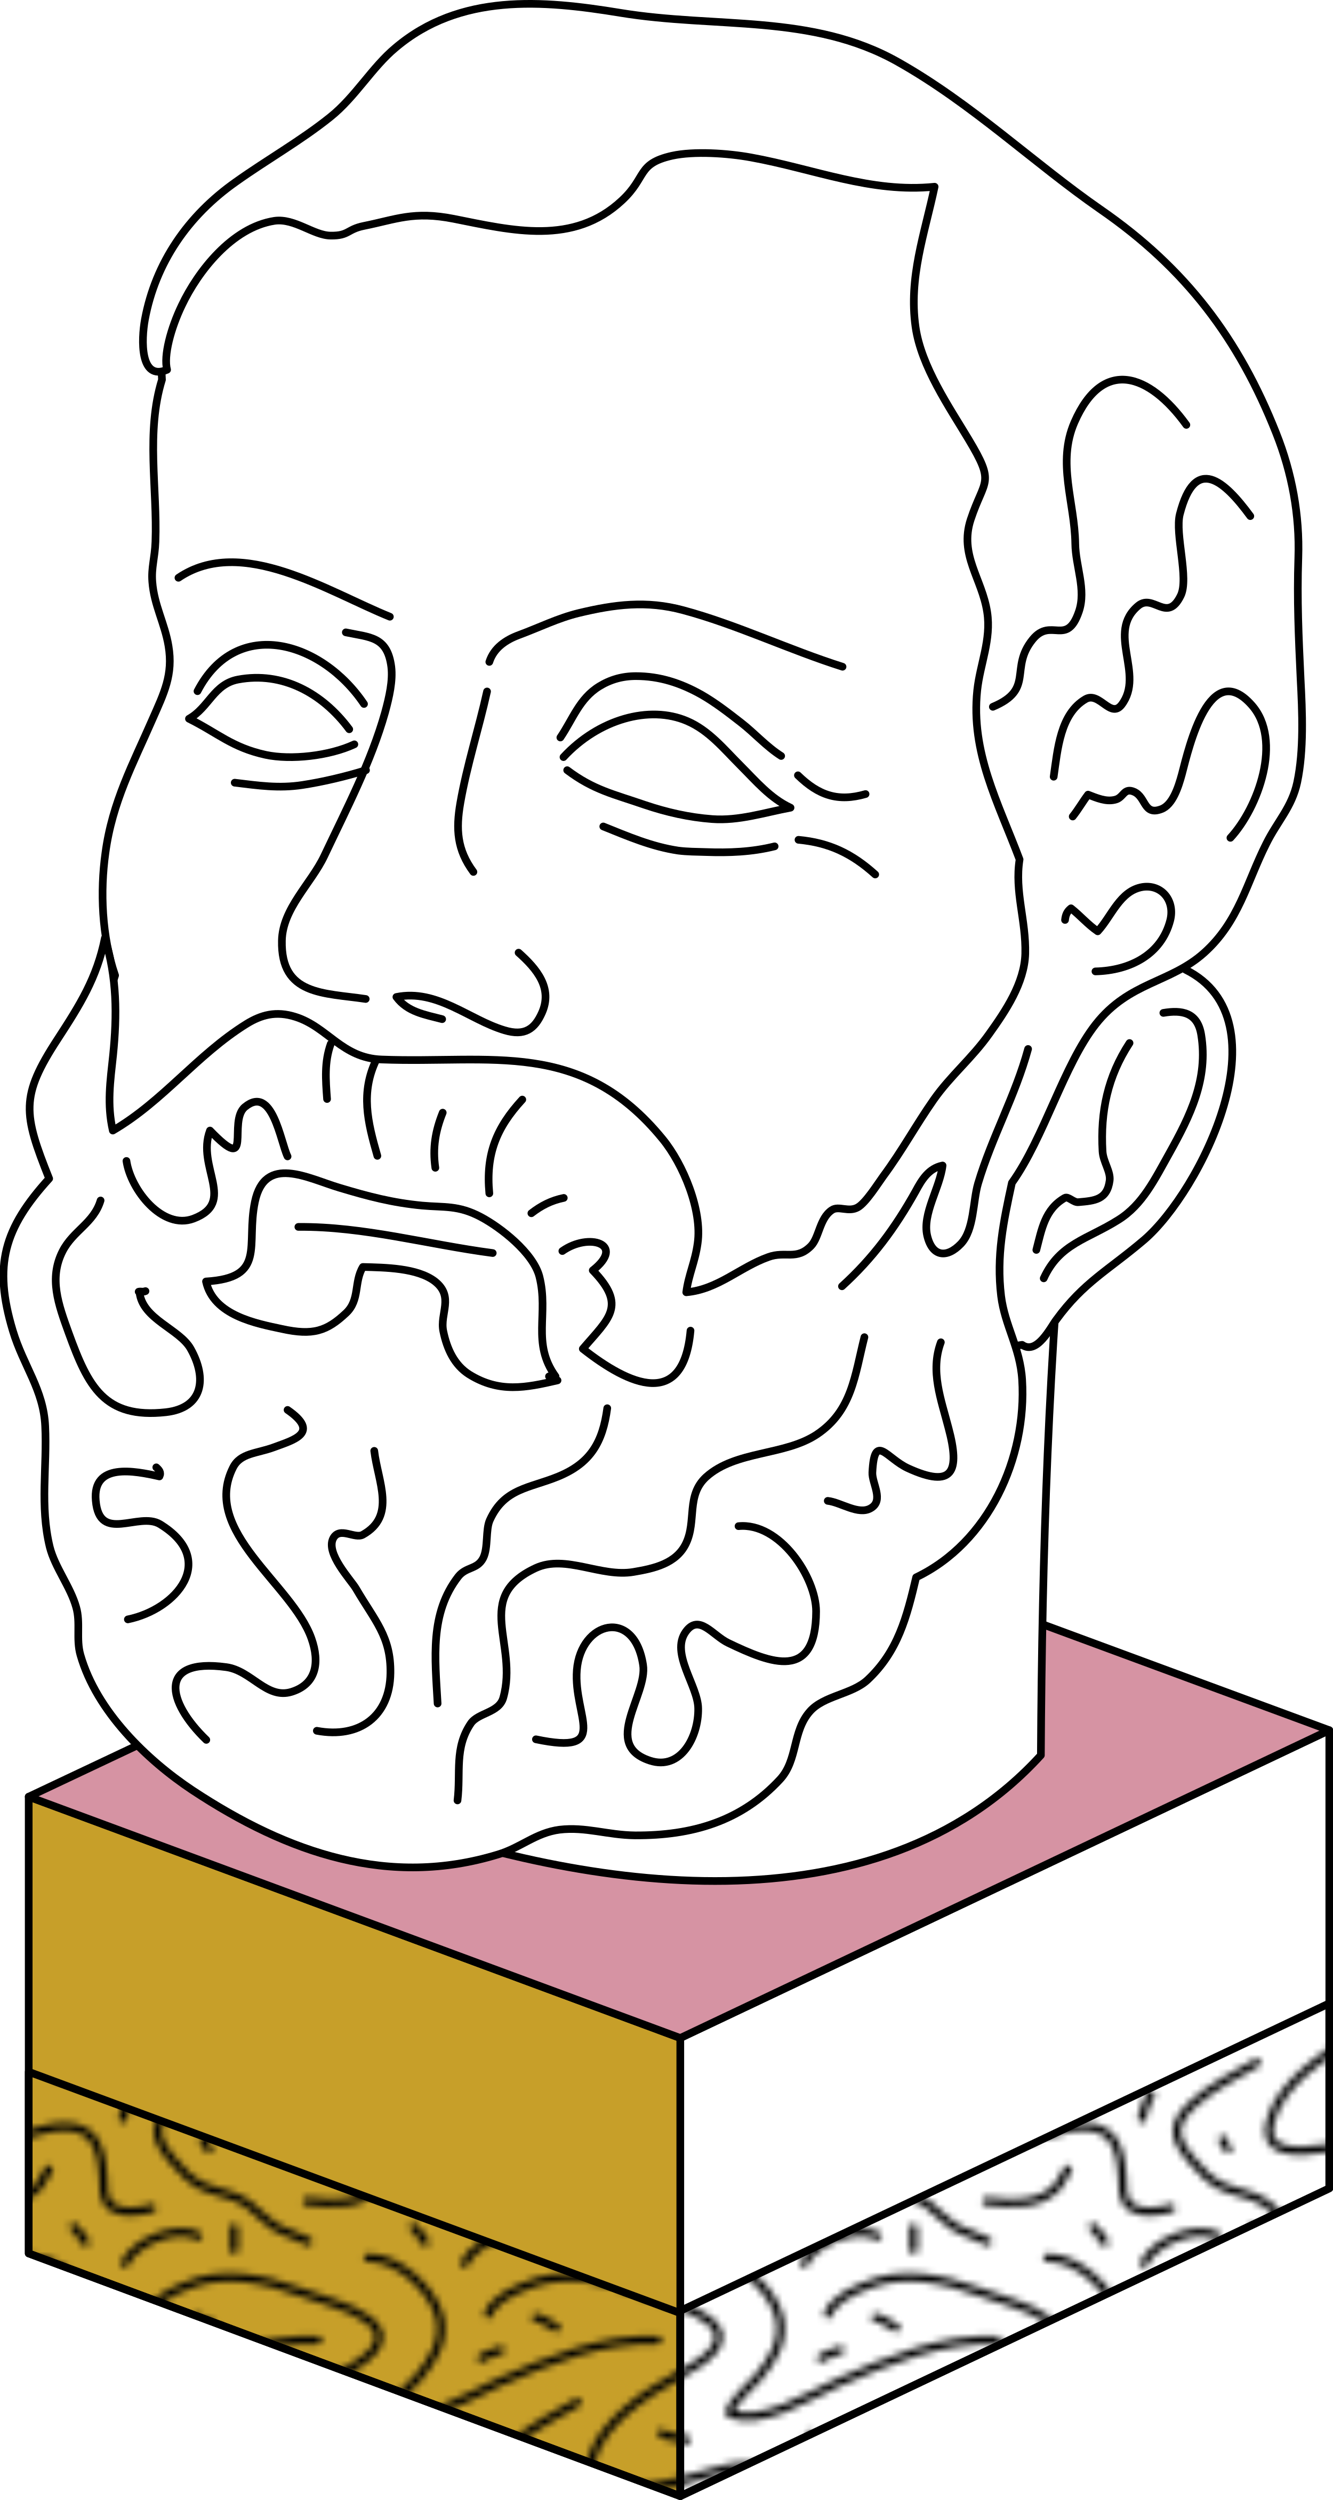 <svg xmlns="http://www.w3.org/2000/svg" xmlns:xlink="http://www.w3.org/1999/xlink" width="469.1" height="879.7" viewBox="0 0 469.1 879.7"><pattern x="-10744.4" y="-7206" width="50" height="50" patternUnits="userSpaceOnUse" id="a" viewBox="20.1 -53.8 50 50" overflow="visible"><path fill="none" d="M20.1-53.8h50v50h-50z"/><path d="M64.8-.6c1.5-3.2 7.7-5.7 10.8-4m-60.8 4c1.5-3.2 7.7-5.7 10.8-4m42.7-38.5c.9-2.2 3.6-3.4 5.6-4.2 5.3-2.3 11.5-1 16.6.9 3.1 1.2 7.5 2.1 10.1 4.1 4.4 3.4-1.1 6.4-4.5 8.3-4.8 2.7-11.1 6.8-12.7 12.5-2.6 9.1 18.1 1.2 21 .9 5.5-.7 6.9 2.3 7.2 7.1.1 1.7-.2 3.6 1.4 4.7 1.5 1 4.2.6 5.8.1m-54-41.9c1.5-3.2 7.7-5.7 10.8-4" fill="none" stroke="#000" stroke-width="1.2" stroke-linecap="round" stroke-miterlimit="10"/><g fill="none" stroke="#000" stroke-width="1.2" stroke-linecap="round" stroke-miterlimit="10"><path d="M18.3-43.1c.9-2.2 3.6-3.4 5.6-4.2 5.3-2.3 11.5-1 16.6.9 3.1 1.2 7.5 2.1 10.1 4.1 4.4 3.4-1.1 6.4-4.5 8.3-4.8 2.7-11.1 6.8-12.7 12.5-2.6 9.1 18.1 1.2 21 .9 5.5-.7 6.9 2.3 7.2 7.1.1 1.7-.2 3.6 1.4 4.7 1.5 1 4.2.6 5.8.1"/><path d="M50.6-51.4c4.5-.1 9.8 4.9 10.6 9 .6 3.4-1 5.9-3.1 8.5-1.1 1.4-3.9 3.5-4.3 5.3 4.3 2.3 12.1-2.7 15.9-4.4 7.7-3.4 15-6.5 23.5-6.3m-11.8 9.2c-3.2 1.9-6.4 3.4-9.2 5.9-3.5 3.2-3.2 5.1-.3 8.5 1.3 1.5 2.5 2.9 4.4 3.8 2.2 1 4.5 1.1 6.5 2.5 1.4 1 2.5 2.4 3.9 3.3 1.6 1 3.4 1.4 5.1 2.3M53.6-14.4c-.7.9-1 2.2-2 3-2.8 2.5-6.7 2-10 1.7M14.8-50.6c1.5-3.2 7.7-5.7 10.8-4m18.2 29c.9.7 2.5.5 3.7 1m18.3-.8c-.6 1.1-1.1 2.2-1.3 3.5M25.3-42.6c1.1.2 2 1 3 1.5m-1.9 22.3c0 .6.3 1 .8 1.3m3.7 11.7v3.2m26.4-3.3c.7.5 1.1 1.4 1.7 2.2m8.3-32.9c.7-.6 1.9-.8 2.8-1.2"/></g><path d="M.6-51.4c4.5-.1 9.8 4.9 10.6 9 .6 3.4-1 5.9-3.1 8.5-1.1 1.4-3.9 3.5-4.3 5.3 4.3 2.3 12.1-2.7 15.9-4.4 7.7-3.4 15-6.5 23.5-6.3m-11.8 9.2c-3.2 1.9-6.4 3.4-9.2 5.9-3.5 3.2-3.2 5.1-.3 8.5 1.3 1.5 2.5 2.9 4.4 3.8 2.2 1 4.5 1.1 6.5 2.5 1.4 1 2.5 2.4 3.9 3.3 1.6 1 3.4 1.4 5.1 2.3M17.3-36.6c.7-.6 1.9-.8 2.8-1.2m61.3-42.3c-3.2 1.9-6.4 3.4-9.2 5.9-3.5 3.2-3.2 5.1-.3 8.5 1.3 1.5 2.5 2.9 4.4 3.8 2.2 1 4.5 1.1 6.5 2.5 1.4 1 2.5 2.4 3.9 3.3 1.6 1 3.4 1.4 5.1 2.3m-60.9-2v3.2m26.4-3.3c.7.5 1.1 1.4 1.7 2.2M31.4-80.1c-3.2 1.9-6.4 3.4-9.2 5.9-3.5 3.2-3.2 5.1-.3 8.5 1.3 1.5 2.5 2.9 4.4 3.8 2.2 1 4.5 1.1 6.5 2.5 1.4 1 2.5 2.4 3.9 3.3 1.6 1 3.4 1.4 5.1 2.3" fill="none" stroke="#000" stroke-width="1.2" stroke-linecap="round" stroke-miterlimit="10"/></pattern><path fill="#fff" stroke="#000" stroke-width="2.7" stroke-linecap="round" stroke-linejoin="round" stroke-miterlimit="10" d="M239.4 878.3L467.8 770V608.8L239.4 717.1v161.2"/><path fill="#c79f29" stroke="#000" stroke-width="2.7" stroke-linecap="round" stroke-linejoin="round" stroke-miterlimit="10" d="M10.1 792.9l229.3 85.4V717.1L10.1 632.2z"/><pattern id="b" xlink:href="#a" patternTransform="translate(-10596.806 -6848.123) scale(2.391)"/><path fill="url(#b)" stroke="#000" stroke-width="2.7" stroke-linecap="round" stroke-linejoin="round" stroke-miterlimit="10" d="M239.4 878.3L467.8 770v-65.1L239.4 813.1v65.2"/><pattern id="c" xlink:href="#a" patternTransform="translate(-10596.806 -6848.123) scale(2.391)"/><path fill="url(#c)" stroke="#000" stroke-width="2.7" stroke-linecap="round" stroke-linejoin="round" stroke-miterlimit="10" d="M10.1 792.9l229.3 85.4v-64.4L10.1 729z"/><path fill="#d693a3" stroke="#000" stroke-width="2.7" stroke-linecap="round" stroke-linejoin="round" stroke-miterlimit="10" d="M10.1 632.2l229.3 84.9 228.4-108.3-229.1-84.6z"/><g stroke="#000" stroke-width="2.7" stroke-linecap="round" stroke-linejoin="round" stroke-miterlimit="10"><path d="M376 405.5c-7 70.4-9.3 141.2-9.7 212.1-57.5 63.1-159.8 47.9-233.9 20.8" fill="#fff"/><path d="M40.5 343.2c-4.7-13.7-5.3-29.6-3.4-43.1 2.4-17.9 9.8-31.5 16.5-46.9 4.1-9.3 7.4-15.8 5.7-25.9-1.3-7.9-5.1-14.4-5.7-22.6-.4-5 .9-8.4 1.1-14.1.7-18.7-3.4-38.6 2.3-57-.5-9.5-.6-18.9-.6-28.3 9-12.2 18.9-23.8 28.7-35.4 69.1-13.4 138.3-33.4 209.5-32.6 23.3 13.9 46.6 27.9 69.8 42 27.7 85.5 37.7 174.1 52.8 261.9 35.7 17.7 5.1 78.1-14.5 95-12.8 10.9-21.3 14.9-31 28.2-1.9 2.5-6.8 12.5-12 8.8-31.2 4.7-62.2 9.7-93.1 15.6-76.4-28.5-154.2-50.6-230.6-79.6-3.5-6.1-7.1-12.3-10.7-18.4 5.1-15.8 10.1-31.6 15.2-47.6z" fill="#fff"/><path d="M358.8 302.4c-7.6-20.2-17.2-37.6-14.9-59.5 1-9.3 5-17.8 3.5-27.5-1.8-11.8-9.9-20.1-5.8-32.6 4.8-14.5 8.8-12.3-.8-28.3-6.7-11.2-16.6-25.5-18.6-39.4-2.5-17.5 3.2-32.8 6.7-49.4-22.4 2.3-42.5-6.3-64.6-10.3-8.2-1.5-20.1-2.3-27.8-.6-12.4 2.8-8.8 7.5-17.6 15.7-17.1 16-38.6 10.6-59.2 6.5-14.2-2.8-20.2.2-31.7 2.5-5.9 1.2-5.2 3.5-11.6 3.4-6 0-12.7-6.2-19.8-5.2-15 2.3-27 17.9-32.6 29.7-3.9 8.1-6.5 17.8-5.2 22.7-9.6 4.1-9.1-10.6-7.8-17.7C54.7 92.5 66.1 75.9 83 64c10.8-7.7 23-14.6 33.2-22.8 8.8-7 14.7-17.5 23-24.4 22.7-19.2 51.6-16.8 79-12.3 33.9 5.6 67.5.2 97.8 17.3 26.1 14.7 47.8 35.6 71.3 51.9 30.1 20.8 48.7 45.6 61.8 78.7 5.6 14.1 8.3 28.9 7.8 43.8-.5 14.9.1 27.8.8 42.8.6 11.4 1.2 25-1.2 36.3-1.9 8.8-7 13.7-10.9 21.6-6.9 13.7-9.6 27.4-21.9 38.4-12 10.7-26.3 10.1-38.1 25.1-11.3 14.4-18.1 39.8-29.5 55.8-3 13.8-5.5 25.7-3.8 39.8 1.3 10.5 6.7 18.2 7.4 29.5 1.7 27.5-11.8 57.3-37.3 69.5-3.3 14-6.4 26.1-17.1 36.1-5.5 5.1-15.4 5.5-20.3 11.1-6.2 7-4.2 17.1-10.5 23.9-13.7 14.8-31 19.8-51 19.7-9.7-.1-17.4-3.1-26.6-2-8.4 1.1-13.6 6.3-21.6 8.7-38.2 11.7-73.7-.2-107.6-22.6-15.8-10.5-33.7-27.6-39.4-47.6-1.6-5.6.1-11.3-1.5-16.8-2-7.2-7.5-14-9.3-21.2-3.5-14.4-.9-28.2-1.6-42.5-.6-12.9-7.6-21-11.4-33.6-6.9-23-3.1-36 12.8-53.5-9.1-22.8-10.2-28.9 3-49.1 7.8-12 13.8-21.5 16.6-35.5 4.3 13.9 4.3 27.1 2.9 41.1-1 9.3-2.2 17.4-.1 26.6 17.7-10.3 29.5-26.6 47-37.5 5.2-3.2 10.4-4.7 17.3-2.5 11.4 3.6 16.3 14.5 30.3 15 38.7 1.5 70-7.4 98.9 28 7.2 8.8 14 25.1 12.3 36.7-.9 6.6-3.2 11-4 17.2 11.2-1 18.8-8.8 28.9-12.4 6-2.2 9.9 1.3 15-3.9 2.9-3 3-9.7 7.3-12.6 2.4-1.7 5.9.9 9.2-1 2.9-1.7 7-8.3 8.9-10.9 6.8-9.2 11.5-18 17.8-27 5.9-8.4 13.4-14.5 19.5-23.1 5.8-8.1 12.4-17.9 12.7-28.2.3-11.9-3.8-21.8-2-33.2z" fill="#fff"/><path d="M195.5 484.3c-8.5-11.8-2.3-21.9-5.7-35.2-2.2-8.3-13.6-17.2-20.6-20.9-7.9-4.2-12.9-3.3-20.6-4-10.5-1-18.9-3.2-29.2-6.3-11.1-3.3-26.2-11.8-29.7 5-3.2 15.4 4.2 26.7-17.2 28 2.6 12 17.8 14.8 26.7 16.7 10.9 2.4 15.8.8 22.6-5.6 4.9-4.6 2.7-10.9 5.9-16.2 7.8.2 19.2.3 25.4 5.1 6.8 5.4 1.6 11.3 2.9 17.5 1.3 6.3 3.9 11.9 9.1 15.2 10.6 6.6 19.9 4.7 31.1 2.1-1.3 0-2-.7-3-1.4m-10.7-149.1c6.4 5.7 12.1 12.5 8.2 21.2-2.5 5.6-6 8.3-13.2 6.1-12.4-3.7-23.7-14.6-38-11.7 3.9 5.3 10 6.2 16.1 7.8" fill="#fff"/><path d="M128.7 351.5c-14.8-2.2-29.9-1.2-29.5-20.5.2-11.3 10.3-20.1 14.9-29.8 7.8-16.5 16.5-33.1 21.4-50.5 1.5-5.5 2.8-11.2 2.2-16.1-1.4-10.7-7.5-10.3-16-12.1m15.5-5.5c-21.8-8.8-52.2-28.8-74.4-13.7m65.3 44.4c-14.8-22-44.8-31.1-58.6-4.5" fill="none"/><path d="M122.9 256.6c-9.5-12.8-23.6-20.4-39.1-17.5-8.6 1.6-10.3 9.9-17.3 13.8 10.1 5 15.1 10.1 27 12.7 8.9 1.9 22.4.4 31.2-3.7m4.1 9.1c-7.1 2.2-15.1 4.1-22.3 5.2-8.4 1.3-15.6.2-23.9-.8m115.7-9c12.3-13.3 30.2-18.4 43.5-12.7 7.7 3.3 12.9 9.8 18.9 15.8 5.4 5.4 10.4 11.4 17.5 14.7-9.2 1.7-18.1 4.7-27.6 4-8.1-.6-16-2.4-23.7-5-11-3.8-18-5.2-27.3-12.2m73 26.8c-8 2-16.1 2.3-24.3 2-3.2-.1-6.5-.1-9.6-.5-9.4-1.4-17.7-5-26.4-8.5" fill="none"/><path d="M274.9 266c-5.2-3.3-9.4-8.1-14.2-11.8-4.5-3.5-9-7-13.9-9.8-7.3-4.1-14.7-6.5-23-6.5-4.8 0-9 1.2-12.9 3.6-7 4.3-9.3 11.5-13.7 18m99.3-24.9c-18.7-5.9-37.4-14.9-56.1-19.9-12.9-3.5-24.2-2-36.7 1-7.4 1.8-13.7 5-21 7.7-4.6 1.7-8.9 4.5-10.5 9.5m-.8 10.4c-2.9 13.1-7.1 26-9.4 39.2-1.6 9.2-1.2 16.5 4.6 24.3" fill="none"/><path d="M409.4 356.4c6.5-1.1 12-.2 13.3 7.6 2.6 15.7-3.9 28.7-11.2 41.8-5.1 9.1-9.4 18.1-17.9 23.4-10.9 6.9-20.7 8.3-26.3 20.6" fill="#fff"/><path d="M397.5 367c-7.7 11.8-10.3 24.1-9.5 38.1.2 3.7 2.9 7.1 2.5 10.3-.9 6.8-5.3 7.1-11 7.6-1.7.2-3.6-2.2-4.8-1.5-7 4-8.1 11-10 18.3m-180.9-52.9c-9.1 9.9-12.9 19.2-11.6 33m-16.4-28.4c-2.6 6.5-3.6 12.4-2.6 19.4m-20.8-38c-5.5 11.5-3.1 21.7.4 33.8m-16.4-39.4c-2.3 6.4-1.8 12.6-1.3 19.4m71.9 40.2c3.5-2.7 7-4.5 11.4-5.4m105.8 49c-3.4 13.4-4.3 25.9-16.7 34.2-11.4 7.6-28.6 5.6-39 15-7.1 6.5-3.3 15.5-7.1 23.4-3.4 7.1-11.3 8.8-18.4 10-11.5 2-23.9-6.2-34.4-1.4-22.3 10.3-6.1 26.6-11.5 45.7-1.5 5.3-8.8 5.2-11.4 9-5.9 8.7-3.5 17.3-4.7 27.1" fill="#fff"/><path d="M213.7 495.5c-1.6 11.9-5.8 19.3-17.2 24-10.2 4.2-19 4.1-24.1 15.3-1.6 3.4-.5 9.8-2.4 13.5-2.1 4-5.9 2.9-8.7 6.4-10.1 13-8.2 28.7-7.3 44.7" fill="#fff"/><path d="M308 307.7c-8.2-7.4-16.2-11.2-27-12.2m23.6-16.1c-9.7 2.8-16.5.5-23.8-6.6" fill="none"/><path d="M417.5 149.5c-13.1-18.1-29.4-23.8-39.4-.9-6.2 14.3.1 28 .3 42.7.1 8 3.9 16.1 1.3 23.8-4.3 12.7-9.8 1.9-16.3 9.9-8.3 10.2.8 17.5-14 23.7m90.6-67.1c-9.1-12.4-19.4-21.7-24.8-.7-1.8 7 3.3 22.6.3 28.7-4.8 9.8-9.6-.8-14.9 3.5-11.5 9.5 2.4 24-5.9 34.9-3.9 5-7.8-4.8-12.7-2-8.9 5.2-9.8 17.6-11.2 27.3m62.2 21.5c9.8-10.6 18.4-34.4 7.5-46.7-14.8-16.7-22 14.4-24.6 24.4-1.2 4.4-3.2 10.7-7.2 12.2-6.3 2.4-5.3-4.2-9.6-6.1-3.7-1.6-3.6 2.1-6.7 2.8-3.2.8-6.4-.6-9.5-1.8-1.9 2.5-3.4 5.2-5.4 7.7m8 54.5c12.3-.3 23.2-6 26.3-17.9 1.8-7-3-12.8-9.7-11.8-8 1.3-10.9 10.3-15.8 15.6-3.4-2.3-6.1-5.5-9.4-8.1-1.4 1.1-1.9 2.3-2.1 4.1M72.6 612.2c-13.9-13.4-17.2-28.9 7-25.6 8.9 1.2 14.2 11.4 23 8.7 8.7-2.7 10-10.3 7-18.8-6.8-19.2-38.9-37.6-27.6-60.1 2.6-5.2 8.3-4.9 14.5-7.2 6.7-2.5 16.4-5 4.7-13.1m30.5 14.4c1.3 10.9 7.8 22.9-4 29.5-2.8 1.6-8.1-2.9-10.4 1.2-2.9 5.3 6.2 14.7 8 17.8 6.6 11.3 12.3 16.8 12.1 29.7-.2 15.2-10.9 23.1-25.9 20.3" fill="#fff"/><path d="M45 569.8c17.1-3.5 31.9-20.9 11.3-33.5-7.5-4.5-21.3 6.9-22.6-8.3-1.2-13.4 13.5-10.5 22.4-8.5.7-1.4-.1-2.3-1.1-3.2m276.1-44c-3.8 10.2.1 20.1 2.7 30.2 4.1 15.3 1.6 21.4-14.3 14.1-7.6-3.5-11.8-12.7-12.5 1.5-.2 3.8 4.2 9.9-.6 12.6-4.3 2.5-10.5-2.1-15.1-2.6m-31.4 8.9c14.5-1.4 27.3 18 27.3 30-.1 24.5-15.7 18.4-30.9 11.1-5.5-2.6-10.3-10.5-15-3.9-5.4 7.6 4.3 18.9 4.4 26.9.2 9.9-6.1 22-17 18.4-17.1-5.6-.7-23.1-2.4-33.7-3.1-20.2-21.9-15.3-23.3 1.8-1.3 16.5 12.3 30-14.4 24.4m173.2-242.9c-4.5 16.5-12.7 30.9-17.6 47.3-1.9 6.4-1.3 16.3-6.1 21.3s-10 4.7-11.8-2.9c-1.8-7.7 4.5-16.9 5.4-24.7-4.9 1-7.3 5-9.5 9.1-7.2 12.9-15.1 23.6-25.9 33.4m-195.1-45.7c-2.5-5.1-5.3-25.4-15-17.4-6.2 5.1 3.2 24.4-12.3 8.3-4.9 12.9 9.5 25.2-5.8 31-10.9 4.1-22.1-10.1-23.6-20.3m153.4 31.7c9.3-6.6 22.5-2.5 10.7 6.8 12.1 12.5 5.7 16.8-3.5 27.6 16.4 12.9 35.4 21.4 37.9-6.4M35.4 422.4c-2.4 8-9.7 10.6-13.4 17.9-4.8 9.5-1.5 18.6 2.2 28.8 6.8 18.7 12.5 30.2 34.2 27.8 13-1.5 14.6-11.8 8.7-22.3-3.9-7-17-10.4-18-19.9.6-.1 1.4-.2 2.1-.4-.8.4-1.6 0-2.4.2m124.6-13.6c-22.9-3-45.3-9.4-68.4-9.2" fill="#fff"/></g></svg>